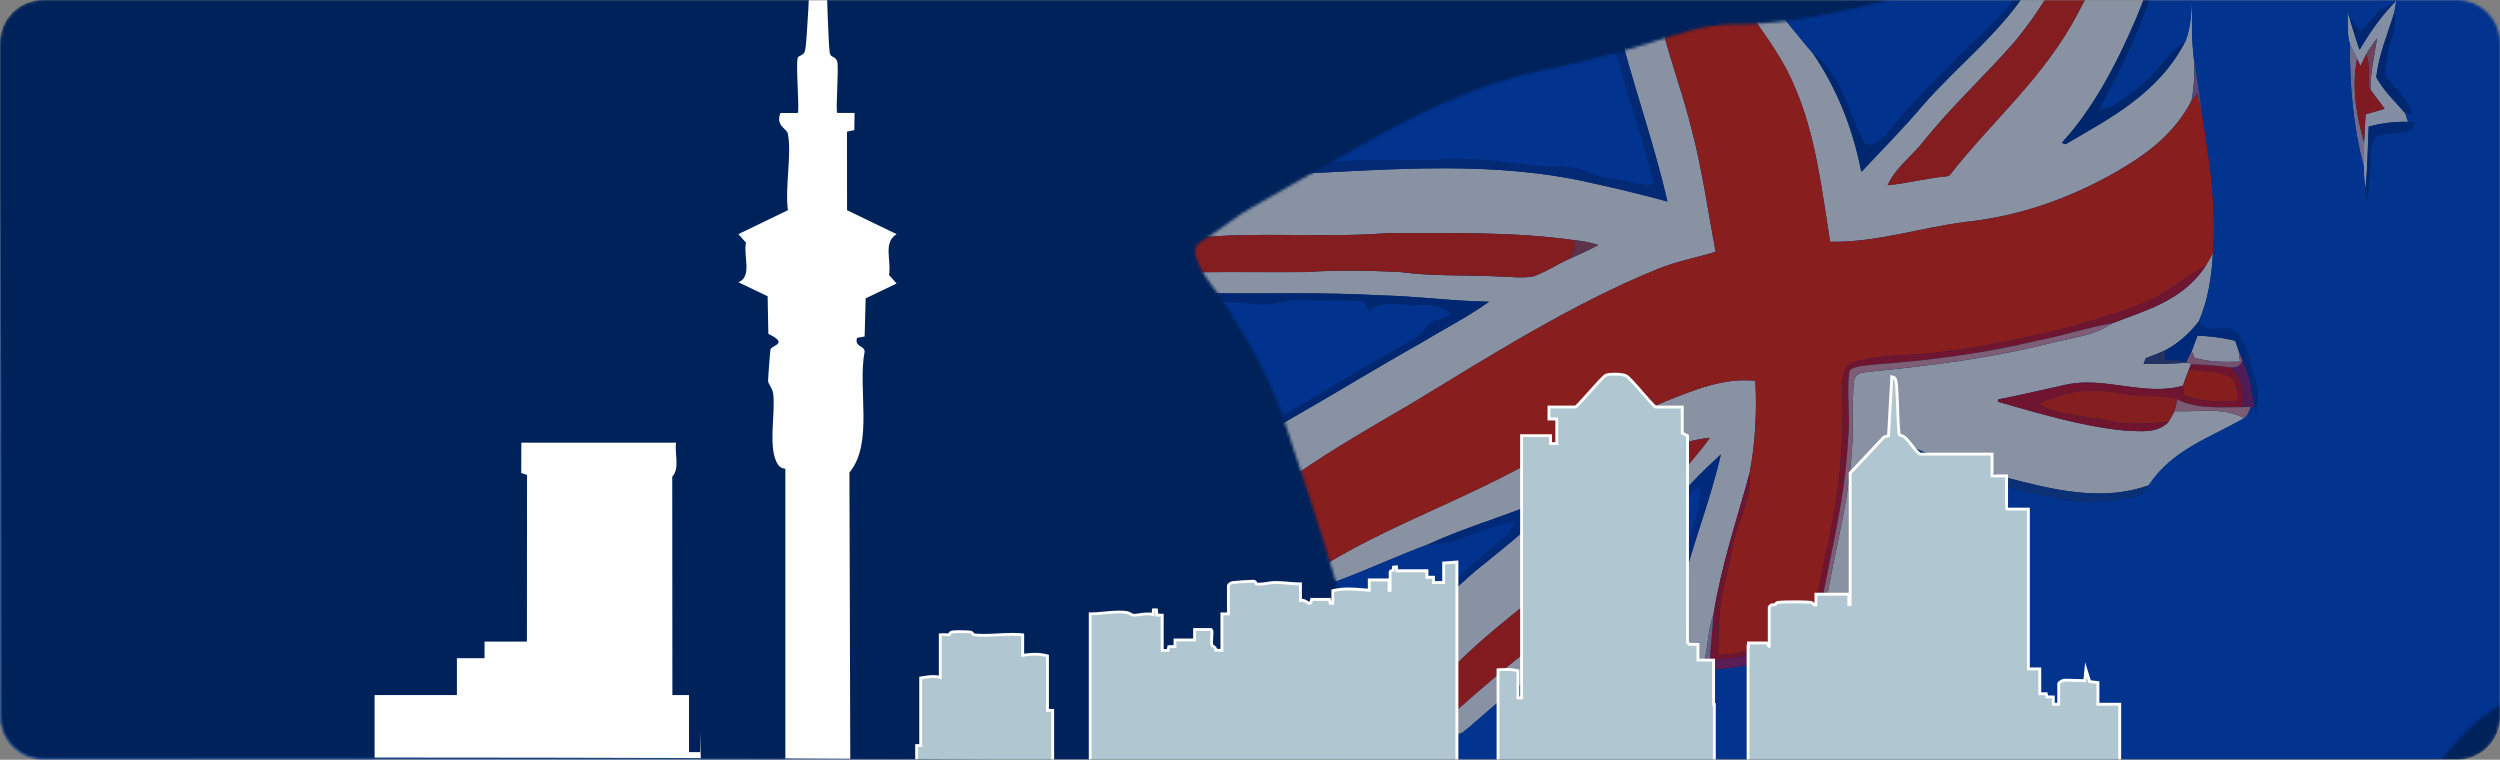 <svg width="872" height="265" viewBox="0 0 872 265" fill="none" xmlns="http://www.w3.org/2000/svg">
<rect x="0" y="0" width="872" height="265" fill="#808080" stroke="none"/>
<mask id="mask0_1_199" style="mask-type:luminance" maskUnits="userSpaceOnUse" x="0" y="0" width="872" height="265">
<path d="M857.09 0H14.91C6.675 0 0 6.675 0 14.91V250.09C0 258.325 6.675 265 14.91 265H857.09C865.325 265 872 258.325 872 250.09V14.91C872 6.675 865.325 0 857.09 0Z" fill="white"/>
</mask>
<g mask="url(#mask0_1_199)">
<path d="M857.09 0H14.91C6.675 0 0 6.675 0 14.91V250.09C0 258.325 6.675 265 14.91 265H857.09C865.325 265 872 258.325 872 250.09V14.91C872 6.675 865.325 0 857.09 0Z" fill="#00225B"/>
<g opacity="0.7">
<mask id="mask1_1_199" style="mask-type:luminance" maskUnits="userSpaceOnUse" x="416" y="-178" width="649" height="681">
<path d="M1059.95 139.37C1052.64 120.8 1051.83 101.72 1056.45 81.89C1058.45 73.31 1059.02 64.51 1059.94 55.68C1061.47 40.94 1059.49 27.12 1054.01 14.19C1048.12 0.3 1041.27 -13.7 1037.01 -28.51C1034.79 -36.24 1031.05 -42.87 1026.41 -48.68C1022.51 -53.58 1019.6 -56.82 1015.64 -61.65C1011.03 -67.27 1007.1 -73.48 1004.15 -80.68C999.15 -92.88 998.98 -106.7 1002.18 -119.17C1004.58 -128.51 1003.58 -134.34 999.76 -142.81C998.46 -145.7 997.63 -151.84 996.85 -155.03C995.36 -161.13 993.81 -159.79 989.01 -160.59C975.51 -162.84 964.36 -164.98 950.91 -167.61C940.57 -169.64 930.25 -170.83 919.9 -168.17C912.5 -166.28 905.52 -167.82 898.3 -171.19C889.86 -175.12 880.91 -177.85 871.78 -177.71C870.65 -177.7 869.55 -177.66 867.93 -177.46C860.17 -176.14 857.22 -175.67 849.61 -173.52C829.27 -167.76 810.4 -157.01 791.77 -145.66C782.44 -139.97 775.03 -132.81 768.23 -122.93C756.76 -106.28 748.25 -89.71 740.95 -69.71C737.87 -61.26 733.41 -50.9 728.47 -44.15C717.21 -28.79 702.6 -14.82 686.3 -8.78C672.78 -3.77 661.04 -0.19 643.93 3.56C630.74 6.46 617.77 8.57 604.34 8.49C594.26 8.43 584.41 12.19 574.66 15.21C562.37 19.01 550.19 22 537.73 24.6C518.01 28.72 499.08 37.21 480.88 47.27C466.07 55.45 451.38 63.99 436.63 72.36C431.27 75.4 428.13 78.16 422.95 81.6C417.03 85.53 414.96 85.67 418.35 92.81C420.41 97.15 424.1 101.22 426.68 105.13C434.76 117.4 442.73 131.26 447.68 145.95C454.72 166.83 461.57 187.84 467.81 209.11C471.4 221.34 473.99 234.33 472.32 247.49C470 265.75 471.12 285.39 471.19 303.63C471.27 325.03 471.32 344.98 471 366.38C470.8 380.28 468.21 394.27 470.96 407.9C473.24 419.21 476.26 428.88 479.33 439.91C484.57 458.76 483.54 474.37 472.98 489.75C471.45 491.97 468.2 497.21 467.02 499.73C466.45 500.96 466.18 501.59 465.9 502.71C466.88 503.06 467.57 502.9 468.59 502.89C469.33 502.89 471.69 502.27 472.32 501.97C479.64 498.52 482.75 495.42 489.89 491.45C496.65 487.69 501.69 479.48 507.19 471.49C511.49 465.25 513.57 460.88 517.56 454.28C519.44 451.17 520.5 448.39 522.43 445.32C524.18 442.53 524.38 442.04 524.44 436.16C524.47 433.04 522.88 430.2 521.92 427.31C520.98 424.48 521.86 421.21 523.5 419.2C527.48 414.3 532.7 410.95 536.74 408.79C558.54 397.16 577.58 393.04 599.22 393.96C632.47 395.37 665.03 391.1 696.96 383.32C730.89 375.04 763.2 361.78 792.65 338.61C807.14 327.22 819.79 315.37 829.25 297.42C833.51 289.33 838.79 281.97 844.09 274.82C853.13 262.63 862.08 250.61 874.82 244.51C883.71 240.25 893.7 234.2 902.58 229.92C915.35 223.77 928.37 218.68 942.1 217.27C961.96 215.23 981.82 212.88 1001.71 211.55C1017.86 210.47 1034.09 209.37 1050.13 213.54C1057.78 215.53 1058.92 215.78 1060.72 206.44C1062.21 198.7 1062.98 190.74 1063.79 182.83C1065.34 167.77 1065.37 153.12 1059.95 139.37Z" fill="white"/>
</mask>
<g mask="url(#mask1_1_199)">
<path d="M764.47 122.49C765.14 120.69 765.8 118.9 766.46 117.09C770.88 117.23 775.3 117.77 779.64 118.85C779.93 119.71 780.52 121.44 780.83 122.3C780.94 123.26 781.18 125.18 781.29 126.15C776.01 126.31 770.62 126.33 765.47 124.79C765.22 124.22 764.72 123.06 764.47 122.49Z" fill="#C0BFC1"/>
<path d="M819.7 15.61C820.52 17.24 821.39 18.85 822.17 20.53C820.23 30.32 821.91 40.4 824.61 49.65C824.61 52.53 824.53 55.39 824.49 58.27C820.94 44.6 819.45 30 819.7 15.62V15.61Z" fill="#A38B9E"/>
<path d="M960.53 216.4C980.6 214.48 1000.67 211.15 1020.83 211.95C1030.68 212.35 1040.7 211.29 1050.36 214.08C1053.86 215.03 1057.48 214.91 1061 214.09C1057.96 215.97 1054.53 216.28 1051.25 215.33C1040.09 212.18 1028.54 212.77 1017.15 212.8C1002.6 212.82 988.06 214.11 973.58 216.01C959.16 217.98 944.52 217.73 930.25 221.49C917.17 224.86 904.71 231.08 892.34 237.22C883.77 241.59 875.05 245.57 866.8 250.87C871.2 246.59 876.54 244.29 881.64 241.63C895.13 234.79 908.58 227.67 922.62 222.78C934.96 218.46 947.8 217.32 960.52 216.41L960.53 216.4Z" fill="#A38B9E"/>
<path d="M735.28 -64.37L736.12 -63.85C742.57 -59.92 748.63 -55.05 754.27 -49.57C755.29 -42.85 756.39 -35.98 755.57 -29.11C754.2 -16.33 749.58 -4.52 744.91 6.87C738.12 22.59 730.07 37.99 719.14 49.82C719.57 49.96 720.03 50.1 720.49 50.27C735.74 41.36 752.8 32.72 762.25 14.44C764.63 8.63 764.35 2.01 764.75 -4.29C764.68 3.43 764.23 11.17 765.07 18.83C765.6 24.26 765.41 29.78 764.41 35.13C759.05 45.54 750.45 52.47 741.67 57.84C724.25 68.5 705.26 75.31 685.91 77.36C670.02 79.37 654.36 84.63 638.34 84.33C635.41 65.96 633.27 46.96 625.99 30.28C622.2 21.02 616.47 13.38 611.06 5.56C614.43 5.38 617.79 5.21 621.16 5.08C624.95 9.6 628.59 14.29 632.43 18.74C640.58 30.62 646.31 44.8 649.24 59.96C656.39 52.27 663.79 44.91 670.63 36.78C683.31 22.25 698.57 10.97 709.04 -6.34C715.82 -17.3 721.45 -29.51 724.62 -42.77C726.33 -45.83 728.48 -48.47 730.5 -51.22C730.12 -45.01 730.5 -38.54 728.47 -32.67C722.84 -14.69 713.59 1.43 702.43 14.88C692.16 26.59 680.88 36.9 671.02 49.18C666.98 54.54 661.4 58.08 658.4 64.6C665.56 63.91 672.62 61.99 679.81 61.38C694.64 42.31 712.93 27.17 724.7 4.72C731.41 -8.08 738.6 -21.4 740.36 -36.76C741.42 -45.9 737.67 -54.12 735.54 -62.51L735.28 -64.39V-64.37Z" fill="#C2C2C2"/>
<path d="M565.78 14.3C570.42 12.66 575.09 11.03 579.87 10.03C582.89 22.11 587.28 33.59 590.21 45.74C593.79 59.5 595.76 73.8 598.41 87.86C591.65 89.87 584.74 91.16 578.12 93.86C548.2 106.06 520.09 123.9 491.86 141.02C478.88 148.58 465.86 156.08 453.3 164.64C451.2 159.06 449.24 153.4 447.31 147.74C463.62 138.47 479.7 128.58 496.03 119.4C503.8 114.66 511.87 110.63 519.37 105.23C506.65 105.08 494.03 103.26 481.31 103.02C461.92 101.9 442.5 102.49 423.09 102.33H422.67C421.32 99.88 420 97.42 418.68 94.95C430.94 94.83 443.21 94.99 455.48 94.9C466.47 94.13 477.5 94.34 488.5 94.9C499.86 96.44 511.3 95.85 522.7 96.43C526.64 96.52 530.59 97.07 534.52 96.48C539.05 95.05 543.16 92.11 547.57 90.21C550.88 88.72 554.2 87.27 557.42 85.48C554.74 84.54 551.97 84.04 549.2 83.8C527.57 80.69 505.73 81.41 483.98 81.32C461.37 83.09 438.69 80.7 416.11 83.04C420.55 76.1 427.7 73.72 433.93 70.16C439.77 67.2 445.34 63.43 451.25 60.72C486.22 59.05 521.65 55.88 556.22 64.08C564.72 65.88 573.17 68.03 581.6 70.29C577.26 51.43 570.94 33.4 565.94 14.81L565.78 14.31V14.3Z" fill="#C2C2C2"/>
<path d="M769.07 93.14C770.07 91.53 770.98 89.86 771.89 88.18C771.46 96.41 770.17 104.72 766.97 112.07C763.66 116.31 759.73 119.83 755.33 122.14C753.07 123.19 750.75 124.06 748.46 124.93C748.26 125.44 747.88 126.43 747.68 126.92C752.84 127.1 758.02 126.85 763.18 126.46C763.45 126.61 763.99 126.9 764.24 127.03L763.47 128.93C762.74 130.78 762.03 132.64 761.41 134.55C747.67 138.35 733.95 131.05 720.19 134.27C712.44 136.01 704.7 137.79 696.92 139.33C696.9 139.53 696.89 139.93 696.87 140.13C711.47 144.26 726.1 148.72 741.1 150.18C746.18 150.3 751.9 151.43 756.27 147.34C757.06 146.08 757.79 144.77 758.48 143.41C766.54 143.82 775.16 141.82 782.78 145.82C771.3 152.55 757.81 156.6 749.46 169.28C734.97 174.5 719.7 171.6 705.26 168C693.82 165.04 682.31 162.29 671.21 157.72C667.36 156.08 663.46 154.54 659.41 153.73C658.86 175.86 650.34 196.52 650.69 218.78C647.44 219.88 644.14 220.75 640.84 221.53C638.99 221.77 637.15 221.98 635.32 222.17C637.45 199.9 644.75 178.77 645.98 156.32C646.63 148.58 645.84 140.76 646.7 133.05C646.91 129.81 649.94 130.06 651.85 129.66C672.9 127.64 693.95 124.99 714.68 119.82C722.05 117.78 729.92 117.43 736.67 112.81C748.05 108.36 761.08 105.03 769.08 93.16L769.07 93.14Z" fill="#C2C2C2"/>
<path d="M580.47 140.16C590.74 136.04 601.33 131.64 612.27 132.82C612.81 143.69 612.3 154.63 610.2 165.26C605.78 181.49 600.34 197.42 597.69 214.27C595.44 220.13 595.91 226.9 593.77 232.77C590.77 234.12 587.64 234.94 584.54 235.79C583.25 235.85 581.98 235.87 580.7 235.88C582.48 225.48 583.98 214.98 586.67 204.85C590.62 189.14 596.63 174.32 600.24 158.49C593.29 164.99 586.12 171.54 581.06 180.47C577.32 186.55 575.03 193.74 571.44 199.96C559.52 219.37 541 229.74 524.99 243.04C519.84 246.88 515.18 251.59 510.1 255.55C506.49 256.25 502.84 256.47 499.19 256.74C502.77 253.54 506.24 250.16 509.51 246.48C518.18 238.88 526.89 231.28 536.01 224.49C547.56 215.87 558.99 206.53 568.2 194.22C573.67 187.1 577.26 178.21 582.35 170.72C586.53 164.13 592.02 159.05 596.39 152.67C591.23 153.27 585.91 154.38 581.36 157.63C579.1 159.68 577.44 162.53 575.61 165.1C563.56 182.97 548.68 197.68 532.85 210.16C524.74 216.58 516.69 223.14 509.11 230.5C501.57 237.76 493.98 245.01 485.58 250.73C481.54 253.42 477.6 256.37 473.65 259.27C472.23 259.93 470.78 260.5 469.37 261.12C469.69 254.02 470.85 247.02 471.19 239.93C471.53 239.67 472.18 239.18 472.52 238.94C487.55 227.1 500.2 211.29 514.92 198.9C521.36 193.63 527.96 188.64 534.06 182.76C537.39 179.44 540.55 175.85 543.7 172.26C539.75 173.8 535.84 175.44 531.89 176.98C520.59 181.32 509.07 184.84 497.97 189.95C487.37 193.88 477 198.74 466.39 202.66L465.47 202.72C463 199.72 463.02 194.32 461.35 190.42C462.08 192.32 462.85 194.2 463.61 196.09C481.44 185.49 500.31 178.01 518.67 169.06C531.14 163.03 543.23 155.81 555.92 150.52C564.13 147.13 572.29 143.6 580.48 140.17L580.47 140.16Z" fill="#C2C2C2"/>
<path d="M834.24 1.91C834.64 1.48 835.46 0.61 835.85 0.18C835.62 1.64 835.37 3.11 835.07 4.56C832.84 11.93 829.69 19.07 828.87 26.95C831.54 31.87 835.48 35.45 838.95 39.48C839.2 40.24 839.69 41.76 839.93 42.52C835.32 42.36 830.72 42.96 826.21 44.17C825.79 51.46 825.92 58.79 825.02 66.04C824.73 63.46 824.48 60.87 824.49 58.27C824.52 55.39 824.6 52.53 824.61 49.65C824.7 46.38 824.91 43.13 825.14 39.88C827.35 39.24 829.55 38.58 831.77 37.94C830.11 35.73 828.42 33.53 826.8 31.29C826.76 25.17 828.22 19.28 829.13 13.32C827.79 15.1 826.5 16.93 825.36 18.9C824.67 20.27 823.99 21.65 823.32 23.03L822.18 20.52C821.4 18.85 820.53 17.23 819.71 15.6C818.53 11.94 818.99 7.85 818.81 4C819.08 4.88 819.35 5.77 819.63 6.66C820.68 10.26 821.82 13.82 823 17.36C826.32 11.75 829.98 6.44 834.24 1.9V1.91Z" fill="#BBBBC2"/>
<path d="M852.42 -177.29C869.17 -181.44 886.81 -180.07 902.79 -172.76C909.29 -169.38 916.37 -171.41 923.05 -172.79C932.72 -174.9 942.62 -173.9 952.21 -171.78C966.41 -168.81 980.8 -167.07 994.94 -163.95C995.49 -163.62 996.57 -162.96 997.11 -162.64L998.28 -162.91C999.31 -159.91 1000.18 -156.84 1000.93 -153.7C1002.18 -148.24 1005.3 -143.73 1006.4 -138.19C1006.44 -132.62 1006.28 -127.03 1005.92 -121.47C1004.5 -113.49 1002.27 -105.4 1003.28 -97.14C1004.21 -86.53 1008.95 -77.23 1014.23 -69.11C1015.88 -66.4 1017.83 -64 1019.96 -61.86C1026.47 -54.96 1032.87 -47.56 1037.29 -38.38C1040.8 -31.1 1042.83 -22.95 1045.28 -15.07C1049.45 -1.54 1056.53 10.28 1060.37 23.98C1063.87 35.66 1064.97 48.5 1062.98 60.81C1060.39 76.72 1055.26 92.3 1056.03 108.78C1056 122.18 1061.43 134.04 1065.03 146.28C1069.32 160.78 1068.18 176.6 1066.68 191.67C1065.79 199.39 1065.04 207.73 1060.99 214.09C1057.47 214.91 1053.85 215.03 1050.35 214.08C1040.69 211.3 1030.66 212.36 1020.82 211.95C1000.66 211.15 980.59 214.48 960.52 216.4C947.79 217.31 934.96 218.45 922.62 222.77C908.58 227.67 895.12 234.78 881.64 241.62C876.54 244.29 871.2 246.58 866.8 250.86C853.88 261.9 842.53 275.73 833.14 291.25C825.61 304.87 817.9 319.18 806.34 328.12C790.37 340.41 774.33 352.88 756.91 361.84C740.06 370.19 722.61 376.75 704.83 381.25C674.53 389.42 643.6 394.02 612.63 394.92C594.02 395.05 575.31 396.7 557.18 402.41C548.23 405.41 538.76 407.67 530.98 414.27C528.23 416.85 525.31 419.38 523.31 422.92C523.76 428.54 526.26 433.46 527.2 438.94C527.23 443.14 524.75 446.73 522.25 449.33C519.8 451.71 517.56 454.46 515.88 457.73L515.4 458.58L514.88 459.22C509.45 465.16 507.25 473.99 502.96 481.02C499.08 487.42 493.21 491.3 487.51 494.77C480.74 498.61 473.64 502.31 466.08 502.41C466.15 501.67 466.3 500.22 466.37 499.49C469.08 494.7 472.46 490.53 475.03 485.63C481.09 474.83 483.1 460.84 480.53 448.2C478.09 435.68 473.36 424.05 471.12 411.46C468.52 397.73 468.31 383.47 469.29 369.44C470.64 347.67 469.72 325.87 469.67 304.09C469.6 289.77 468.48 275.44 469.35 261.13C470.77 260.5 472.22 259.93 473.63 259.28C482.23 260.91 490.85 257.79 499.52 258.55C503.14 258.3 506.7 257.23 510.07 255.57C515.15 251.61 519.81 246.9 524.96 243.06C540.98 229.76 559.5 219.39 571.41 199.98C575 193.77 577.29 186.57 581.03 180.49C585.78 177.89 588.69 172.22 593.23 169.21C593.01 173.54 592.63 177.94 591.22 181.98C587.77 192.37 584.82 202.98 582.24 213.75C580.56 220.96 579 228.31 579.02 235.86L580.67 235.91C581.94 235.91 583.22 235.89 584.51 235.82C588.46 235.98 592.33 234.89 596.16 233.82C600.44 233.32 604.75 232.98 609.02 232.13C609.12 231.8 609.32 231.12 609.42 230.79C617.87 228.74 626.24 226.19 634.58 223.55C636.63 222.85 638.71 222.15 640.81 221.56C644.11 220.78 647.4 219.91 650.66 218.81C651.27 218.57 652.48 218.1 653.1 217.87C653.88 210.99 653.89 203.99 655.17 197.19C656.67 188.99 658.59 180.9 659.77 172.61C660.48 168.55 660.81 164.23 662.62 160.6C668.53 158.18 674.2 163.49 679.93 164.76C692.75 167.62 705.34 171.82 718.28 173.93C726.91 176.19 735.83 175.03 744.47 173.25C746.58 173 748.19 171.33 749.43 169.32C757.78 156.64 771.27 152.59 782.75 145.86C783.92 145 784.46 143.45 784.99 141.98C785.32 141.98 785.96 141.98 786.29 141.98C786.43 142.64 786.71 143.95 786.85 144.62C787.51 140.53 788.11 136.24 786.62 132.33C784.86 127.03 783.82 121.11 780.79 116.67C777.08 111.74 770.1 117.92 766.94 112.12C770.15 104.77 771.44 96.46 771.86 88.23C773.08 71.94 770.51 55.71 768 39.82C767.21 32.8 765.96 25.88 765.04 18.89C764.2 11.23 764.65 3.49 764.72 -4.23C764.32 2.07 764.59 8.69 762.22 14.5C759.28 16.47 756.71 19.11 754.4 22.06C749.65 28.12 743.82 32.69 737.77 36.5C735.97 37.67 733.93 37.97 731.97 38.34C737.77 27.53 743.72 16.73 747.86 4.78C752.77 -7.12 756.6 -19.99 757.29 -33.36C757.26 -38.84 757.5 -45.25 754.24 -49.51C748.6 -54.99 742.54 -59.86 736.09 -63.79C743.04 -86.57 754.07 -107.09 766.8 -125.6C777.44 -140.84 792.54 -149.55 807.12 -157.59C821.87 -165.19 836.61 -173.43 852.39 -177.23L852.42 -177.29ZM873.74 -137.12C872.23 -134.75 870.79 -132.32 869.43 -129.83C866.21 -127.48 863.58 -123.75 861.8 -119.68C859.19 -116.04 856.15 -112.26 855.15 -107.43C851.3 -101.73 849.78 -94.14 849.77 -86.86C850.04 -87.35 850.55 -88.31 850.81 -88.79C856.37 -90.88 857.32 -99.09 860.62 -104.04C867.04 -107.04 873.97 -103.15 880.62 -104.54C880.15 -105.78 879.41 -106.6 878.39 -106.95C878.13 -107.46 877.58 -108.49 877.31 -109.01C880.88 -109.76 878 -113.61 876.75 -115.14C873.74 -118.26 872.63 -123.15 873.44 -127.86C877.1 -133.17 881.45 -137.72 884.81 -143.36C880.99 -141.6 878.21 -135.42 873.74 -137.11V-137.12ZM935.03 -116.95C934.91 -111.25 937.29 -105.57 936.02 -99.94C933.23 -95.86 928.72 -94.5 925.09 -91.83C925.74 -91.67 927.04 -91.37 927.69 -91.23C926.16 -90.39 924.74 -89.29 923.34 -88.22C922.82 -88.24 921.78 -88.29 921.27 -88.32C926.15 -82.78 932.65 -80.34 938.58 -76.96C941.4 -71.51 940.13 -65.16 941.05 -59.18C942.17 -59.7 943.29 -60.21 944.41 -60.73L944.71 -58.99C945.07 -59.23 945.77 -59.68 946.13 -59.91L948.13 -59.45C951.03 -62.65 951.49 -68.25 954.55 -71.45C959.76 -72.94 963.73 -66.92 968.75 -66.56C969.07 -67.15 969.68 -68.36 969.99 -68.95C970.9 -68.54 971.84 -68.14 972.78 -67.76C972.68 -68.21 972.46 -69.13 972.35 -69.59C975.13 -71.15 973.45 -74.24 971.98 -76.02C969.14 -79.45 967.88 -84.28 965.01 -87.68C966.68 -94.84 971.91 -99.53 973.49 -106.67C972.35 -105.78 971.2 -104.88 970.16 -103.85L971.48 -105.76C966.13 -106.59 961.06 -103.79 955.93 -102.32C954.13 -101.82 951.84 -100.65 950.6 -103.1C947.16 -107.64 943.51 -111.93 939.93 -116.33C939.42 -116.41 938.4 -116.61 937.9 -116.69L937.98 -116.05C937.25 -116.28 935.79 -116.73 935.05 -116.96L935.03 -116.95ZM834.24 1.91C829.45 1.95 827.02 8.05 823.45 11.1C822.18 9.61 820.9 8.13 819.63 6.67C819.35 5.78 819.07 4.89 818.81 4.01C819 7.87 818.53 11.96 819.71 15.61C819.46 30 820.95 44.59 824.5 58.26C824.49 60.86 824.73 63.45 825.03 66.03C824.87 67.26 825.41 68.36 825.66 69.53C826.68 63.79 826.61 57.92 827.06 52.11C827.15 50.4 827.89 48.81 828.89 47.62C832.55 46.15 836.49 46.54 840.25 45.7C841.63 45.73 841.73 43.66 842.39 42.6C841.78 42.59 840.55 42.54 839.94 42.51C839.69 41.75 839.2 40.23 838.96 39.47L841.25 39.56C839.62 34.49 836.03 31.26 832.86 27.74C830.84 25.88 832.34 22.64 832.57 20.16C833.18 14.88 836.35 10 835.09 4.55C835.39 3.1 835.64 1.64 835.87 0.17C835.47 0.6 834.65 1.47 834.26 1.9L834.24 1.91ZM931.95 96.16L932.03 97.59C930.7 98.23 929.59 99.36 929.12 101.07C926.42 107.69 924.47 114.81 921.35 121.16C916.3 128.03 910 133.49 905.63 141.11C905.24 141.66 904.45 142.76 904.05 143.32C906.75 142.79 909.47 142.35 912.2 142.05C910.16 148.9 907.56 155.53 906.22 162.67C906.75 162.19 907.79 161.22 908.31 160.73C908.62 161.23 909.25 162.25 909.56 162.76L909.49 164.55C912.29 161.46 914.51 157.65 917.58 154.93C921.01 151.9 922.03 145.54 926.59 144.36C929.6 142.66 931.84 145.83 933.91 147.94C937.63 147.04 940.69 150.07 943.85 151.91C943.9 150.94 944.01 148.98 944.05 148C944.64 148.17 945.81 148.53 946.4 148.71C944.02 139.77 939.12 131.75 937.87 122.53C941.64 117.14 946.02 112.45 950.14 107.45C951.69 105.43 953.98 103.68 953.99 100.57L954.8 100.12C948.45 98.91 942.75 103.21 937.12 106.12C936.2 104.81 935.28 103.51 934.37 102.22C934.6 101.53 935.05 100.14 935.27 99.45C934.15 98.35 933.03 97.24 931.93 96.16H931.95Z" fill="#013AA5"/>
<path d="M500.99 33.67C520.41 24.17 541.49 22.88 561.41 15.66C565.75 20.12 565.91 27.56 568.08 33.56C571.47 43.6 574.41 53.86 576.95 64.27C572.07 65.34 567.43 62.7 562.61 62.44C558.73 62.32 555.13 60.53 551.46 59.28C545.62 57.31 539.5 58.31 533.54 57.68C522.75 56.24 511.87 54.61 501 55.79C490.03 56.44 479.04 55.38 468.07 56.33C465.35 56.61 462.62 56.46 459.96 55.7C473.02 46.8 487.09 40.32 500.98 33.66L500.99 33.67Z" fill="#013AA5"/>
<path d="M754.27 -49.56C757.53 -45.3 757.29 -38.89 757.32 -33.41C756.63 -20.03 752.8 -7.17 747.89 4.73C743.75 16.67 737.8 27.48 732 38.29C733.97 37.92 736 37.62 737.8 36.45C743.84 32.64 749.68 28.07 754.43 22.01C756.74 19.06 759.31 16.42 762.25 14.45C752.8 32.73 735.74 41.37 720.49 50.28C720.03 50.11 719.58 49.97 719.14 49.83C730.07 38 738.12 22.6 744.91 6.88C749.59 -4.52 754.2 -16.32 755.57 -29.1C756.38 -35.98 755.29 -42.84 754.27 -49.56Z" fill="#002875"/>
<path d="M823.44 11.1C827.01 8.06 829.44 1.95 834.23 1.91C829.97 6.45 826.3 11.76 822.99 17.37C821.81 13.83 820.67 10.26 819.62 6.67C820.89 8.13 822.17 9.61 823.44 11.1Z" fill="#012979"/>
<path d="M828.87 26.94C829.69 19.06 832.85 11.93 835.07 4.55C836.32 10 833.15 14.88 832.55 20.16C832.33 22.64 830.83 25.88 832.84 27.74C836.01 31.26 839.6 34.48 841.23 39.56L838.94 39.47C835.48 35.44 831.53 31.86 828.86 26.94H828.87Z" fill="#012979"/>
<path d="M423.08 102.32C442.49 102.48 461.91 101.89 481.3 103.01C494.02 103.25 506.64 105.07 519.36 105.22C511.86 110.62 503.8 114.65 496.02 119.39C479.68 128.57 463.6 138.46 447.3 147.73C447.11 147.19 446.74 146.11 446.56 145.56C461.65 136.5 476.73 127.42 492.02 118.87C494.86 117.41 497.17 114.87 499.29 112.17C501.44 111.21 504.28 111.52 505.8 109.11C502.34 106.28 498.13 106.03 494.11 106.4C488.53 107.08 482.25 103.57 477.52 108.83C476.71 107.13 476.24 104.59 474.17 104.96C467.88 104.61 461.55 105.06 455.26 104.56C450.22 104.03 445.36 106.21 440.37 106.31C435.37 105.66 430.35 105.22 425.31 105.4C424.38 104.74 423.63 103.7 423.08 102.29V102.32Z" fill="#012979"/>
<path d="M730.5 -51.2C731.9 -55.14 733.78 -58.78 735.54 -62.49C737.67 -54.11 741.42 -45.88 740.36 -36.74C738.6 -21.38 731.41 -8.05 724.7 4.74C712.93 27.2 694.63 42.33 679.81 61.4C672.62 62.01 665.57 63.92 658.4 64.62C661.4 58.11 666.98 54.56 671.02 49.2C680.88 36.93 692.15 26.62 702.43 14.9C713.59 1.45 722.85 -14.68 728.47 -32.65C730.5 -38.53 730.12 -44.99 730.5 -51.2Z" fill="#BB1B06"/>
<path d="M720.45 -38.73C721.81 -40.11 723.19 -41.45 724.62 -42.75C721.46 -29.49 715.82 -17.29 709.04 -6.32C698.58 10.99 683.31 22.27 670.63 36.8C663.79 44.93 656.39 52.29 649.24 59.98C646.32 44.82 640.59 30.64 632.43 18.76C641.98 25.06 644.73 39.24 650.17 49.81C654.24 52.24 657.37 47.01 660.15 44.14C668.05 34.33 677.06 26.08 685.6 17.17C692.06 11.23 698.72 5.34 703.81 -2.46C706.24 -6.4 708.53 -10.47 710.94 -14.42C713.95 -19.33 715.39 -25.31 718.2 -30.38C719.52 -32.64 720.36 -35.25 720.37 -38.06L720.43 -38.73H720.45Z" fill="#002A78"/>
<path d="M703.05 -22.64C709.2 -27.13 714.61 -32.93 720.39 -38.06C720.37 -35.25 719.53 -32.64 718.22 -30.38C715.41 -25.32 713.96 -19.34 710.96 -14.42C708.55 -10.47 706.27 -6.4 703.83 -2.46C698.74 5.34 692.08 11.23 685.62 17.17C677.07 26.08 668.07 34.33 660.17 44.14C657.39 47.01 654.26 52.24 650.19 49.81C644.75 39.24 642 25.06 632.45 18.76C628.6 14.31 624.96 9.62 621.18 5.1C633.16 2.85 644.96 -0.72 656.87 -3.57C672.74 -7.68 689.13 -11.76 703.06 -22.63L703.05 -22.64Z" fill="#013AA4"/>
<path d="M440.37 106.33C445.36 106.22 450.22 104.04 455.26 104.58C461.55 105.08 467.87 104.63 474.17 104.98C476.24 104.61 476.71 107.15 477.52 108.85C482.24 103.59 488.53 107.09 494.11 106.42C498.13 106.05 502.34 106.3 505.8 109.13C504.28 111.54 501.44 111.23 499.29 112.19C497.17 114.88 494.86 117.43 492.02 118.89C476.73 127.44 461.65 136.52 446.56 145.58C443.26 137.97 440.08 130.27 435.99 123.26C432.65 117.12 428.56 111.67 425.3 105.44C430.34 105.26 435.36 105.7 440.36 106.35L440.37 106.33Z" fill="#013AA4"/>
<path d="M497.96 189.96C508.56 189.9 518.21 183.57 528.57 181.67C527.42 184.22 526.1 186.77 524.01 188.27C515.67 194.87 507.74 202.19 499.67 209.25C494.37 214.72 489.72 221.46 483.07 224.52C480.17 230.02 475.48 233.17 471.15 236.65C470.09 225.77 468.05 215.11 465.53 204.64C465.6 204.26 465.74 203.52 465.81 203.15L466.37 202.67C476.98 198.76 487.35 193.89 497.95 189.96H497.96Z" fill="#013AA4"/>
<path d="M579.87 10.03C590.01 6.47 600.6 5.74 611.07 5.57C616.48 13.39 622.21 21.03 626 30.29C633.28 46.97 635.42 65.97 638.35 84.34C654.37 84.64 670.03 79.38 685.92 77.37C705.26 75.32 724.26 68.51 741.68 57.85C750.47 52.48 759.06 45.54 764.42 35.14C764.92 34.47 765.92 33.1 766.43 32.42C766.96 34.86 767.55 37.31 768.04 39.78C770.55 55.67 773.11 71.9 771.9 88.19C771 89.87 770.08 91.54 769.08 93.15C763.79 95.22 759.45 99.68 754.35 102.28C744.91 107.82 734.58 110.12 724.55 113.36C707.24 117.98 689.7 121.53 672.06 123.35C663.5 124.16 654.77 123.74 646.4 126.43C642.9 127.4 642.41 132.27 642.66 135.92C643.24 154.39 641.44 172.97 637.39 190.81C635.36 199.35 634.07 208.12 632.01 216.66C631.19 220.7 627.26 220.95 624.61 222.18C616.2 224.46 607.98 228.61 599.26 228.43C599.39 220.54 599.36 212.48 601.22 204.83C602.33 200.14 603.38 195.45 604.25 190.68C605.68 181.94 611.11 174.6 610.22 165.27C612.32 154.64 612.83 143.7 612.29 132.83C601.35 131.65 590.77 136.04 580.49 140.17C572.3 143.61 564.13 147.13 555.93 150.52C543.24 155.82 531.15 163.03 518.68 169.06C500.32 178.02 481.45 185.5 463.62 196.09C462.85 194.2 462.09 192.33 461.36 190.42C458.42 181.96 456.08 173.2 453.31 164.64C465.87 156.08 478.89 148.58 491.87 141.02C520.1 123.9 548.21 106.06 578.13 93.86C584.75 91.16 591.66 89.87 598.42 87.86C595.77 73.8 593.8 59.5 590.22 45.74C587.3 33.59 582.9 22.11 579.88 10.03H579.87Z" fill="#C21C04"/>
<path d="M825.35 18.9C826.5 16.93 827.78 15.09 829.12 13.32C828.21 19.28 826.75 25.17 826.79 31.29C826.65 31.03 826.39 30.51 826.26 30.25C826.25 26.44 826.65 22.49 825.35 18.91V18.9Z" fill="#A0515E"/>
<path d="M561.05 15.21C562.67 15.05 564.3 14.92 565.93 14.79C570.94 33.38 577.25 51.4 581.59 70.27C573.16 68.02 564.7 65.87 556.21 64.06C521.64 55.86 486.21 59.03 451.24 60.7C453.92 58.83 456.65 57.11 459.47 55.59L459.96 55.7C462.61 56.46 465.35 56.62 468.07 56.33C479.04 55.37 490.03 56.44 501 55.79C511.88 54.61 522.75 56.24 533.54 57.68C539.5 58.32 545.62 57.31 551.46 59.28C555.13 60.53 558.73 62.32 562.61 62.44C567.43 62.69 572.07 65.34 576.95 64.27C574.41 53.86 571.46 43.6 568.08 33.56C565.9 27.56 565.75 20.11 561.41 15.66L561.05 15.2V15.21Z" fill="#052E80"/>
<path d="M765.08 18.84C766 25.83 767.25 32.75 768.04 39.77C767.56 37.3 766.96 34.85 766.43 32.41C765.92 33.1 764.92 34.46 764.42 35.13C765.42 29.78 765.62 24.26 765.08 18.83V18.84Z" fill="#7D5884"/>
<path d="M825.35 18.9C826.65 22.49 826.25 26.43 826.26 30.24C826.4 30.5 826.66 31.02 826.79 31.28C828.41 33.52 830.1 35.72 831.76 37.93C829.54 38.57 827.33 39.23 825.13 39.87C824.9 43.12 824.69 46.37 824.6 49.64C821.91 40.39 820.22 30.31 822.16 20.52L823.3 23.03C823.96 21.65 824.65 20.26 825.34 18.9H825.35Z" fill="#B6170A"/>
<path d="M826.21 44.16C830.72 42.95 835.32 42.35 839.93 42.51C840.54 42.54 841.77 42.59 842.38 42.6C841.72 43.66 841.62 45.73 840.24 45.7C836.47 46.54 832.54 46.15 828.88 47.62C827.88 48.81 827.14 50.39 827.05 52.11C826.6 57.92 826.66 63.79 825.65 69.53C825.4 68.36 824.85 67.26 825.02 66.03C825.92 58.78 825.79 51.45 826.21 44.16Z" fill="#012C7E"/>
<path d="M483.97 81.31C505.72 81.4 527.56 80.68 549.19 83.79C549.88 86.22 548.71 88.35 547.56 90.2C543.15 92.09 539.04 95.04 534.51 96.47C530.58 97.06 526.63 96.51 522.69 96.42C511.29 95.84 499.85 96.42 488.49 94.89C477.49 94.33 466.46 94.13 455.47 94.89C443.2 94.98 430.93 94.82 418.67 94.94C416.79 91.4 415.62 87.34 416.11 83.03C438.69 80.69 461.37 83.08 483.98 81.31H483.97Z" fill="#BB1B05"/>
<path d="M549.19 83.79C551.96 84.03 554.72 84.53 557.41 85.47C554.19 87.26 550.87 88.7 547.56 90.2C548.72 88.35 549.88 86.22 549.19 83.79Z" fill="#833B40"/>
<path d="M754.34 102.26C759.44 99.67 763.78 95.2 769.07 93.13C761.07 105 748.04 108.33 736.66 112.78C728.01 114.23 719.56 117.08 710.94 118.75C692.22 123.25 673.24 125.74 654.24 127.12C651.2 127.54 647.97 127.38 645.16 129.09C643.89 137.03 645.58 145.25 644.6 153.3C643.59 176.16 637.09 197.86 633.66 220.22C621.5 224.76 609.19 230.2 596.37 230.36C596.72 224.97 597.29 219.63 597.68 214.26C600.33 197.4 605.77 181.47 610.19 165.25C611.09 174.59 605.65 181.93 604.22 190.66C603.35 195.43 602.31 200.12 601.19 204.81C599.33 212.47 599.36 220.52 599.23 228.41C607.95 228.59 616.17 224.44 624.58 222.16C627.22 220.93 631.16 220.68 631.98 216.64C634.04 208.1 635.34 199.33 637.36 190.79C641.41 172.94 643.21 154.37 642.63 135.9C642.38 132.25 642.87 127.37 646.37 126.41C654.74 123.72 663.48 124.14 672.03 123.33C689.67 121.51 707.2 117.96 724.52 113.34C734.55 110.1 744.89 107.79 754.32 102.26H754.34Z" fill="#9F0F1C"/>
<path d="M764.24 127.03C769 127.24 773.76 127.54 778.5 128.23C781.54 131.78 783.85 136.82 782 142.02C774.46 141.98 766.61 142.82 759.48 139.36C755.52 137.8 751.31 138.32 747.23 138.04C740.92 137.8 734.72 135.89 728.4 136.25C722.36 136.56 716.46 138.45 710.77 140.89C719.01 145.32 728.16 144.95 736.86 147.05C743.28 148.49 749.8 147.4 756.27 147.34C751.9 151.43 746.18 150.3 741.1 150.18C726.11 148.72 711.48 144.26 696.87 140.13C696.89 139.93 696.9 139.53 696.92 139.33C704.7 137.79 712.44 136.02 720.19 134.27C733.95 131.06 747.68 138.35 761.41 134.55C761.49 135.39 761.66 137.08 761.74 137.93C767.8 140.17 774.19 140.19 780.48 139.77C780.57 136.24 779.96 132.38 776.98 130.97C772.65 129.23 767.97 129.61 763.48 128.94L764.25 127.04L764.24 127.03Z" fill="#9F0F1C"/>
<path d="M755.33 122.14C759.73 119.82 763.65 116.31 766.97 112.07C770.13 117.87 777.11 111.69 780.82 116.62C783.85 121.07 784.88 126.99 786.65 132.28C788.13 136.19 787.53 140.48 786.88 144.57C786.74 143.9 786.46 142.59 786.32 141.93C785.6 136.32 784.53 130.73 782.21 125.77C781.87 124.91 781.19 123.16 780.84 122.3C780.54 121.44 779.94 119.71 779.65 118.85C775.3 117.77 770.89 117.23 766.47 117.09C765.81 118.89 765.15 120.68 764.48 122.49C763.88 123.73 763.27 124.97 762.64 126.19C760.15 125.65 757.62 125.6 755.11 125.58C755.18 124.42 755.26 123.27 755.34 122.14H755.33Z" fill="#002D86"/>
<path d="M710.94 118.76C719.56 117.09 728.01 114.24 736.66 112.79C729.92 117.42 722.04 117.76 714.67 119.8C693.93 124.96 672.89 127.62 651.84 129.64C649.93 130.04 646.9 129.79 646.69 133.03C645.82 140.75 646.62 148.57 645.97 156.3C644.74 178.75 637.44 199.88 635.31 222.15C637.14 221.97 638.99 221.75 640.83 221.51C638.73 222.1 636.65 222.8 634.6 223.5C634.36 222.68 633.89 221.03 633.66 220.21C637.09 197.84 643.59 176.15 644.6 153.29C645.58 145.24 643.89 137.02 645.16 129.08C647.97 127.37 651.2 127.54 654.24 127.11C673.24 125.74 692.23 123.25 710.94 118.74V118.76Z" fill="#B47880"/>
<path d="M748.46 124.93C750.75 124.06 753.07 123.19 755.33 122.14C755.25 123.27 755.17 124.42 755.1 125.58C757.61 125.6 760.14 125.65 762.63 126.19L763.18 126.46C758.02 126.86 752.84 127.11 747.68 126.92C747.88 126.43 748.26 125.43 748.46 124.93Z" fill="#313A66"/>
<path d="M762.63 126.19C763.25 124.97 763.87 123.73 764.47 122.49C764.72 123.06 765.22 124.22 765.47 124.79C770.62 126.33 776.01 126.31 781.29 126.15C781.18 125.19 780.94 123.27 780.83 122.3C781.18 123.16 781.87 124.91 782.2 125.77C781.6 127.79 780.09 128.27 778.5 128.23C773.77 127.54 769.01 127.24 764.24 127.03C763.98 126.89 763.45 126.61 763.18 126.46L762.63 126.19Z" fill="#A56676"/>
<path d="M782.2 125.77C784.51 130.73 785.59 136.31 786.31 141.93C785.98 141.93 785.34 141.94 785.01 141.93C784.25 141.96 782.75 142 782 142.02C783.84 136.82 781.53 131.78 778.5 128.23C780.09 128.27 781.6 127.79 782.2 125.77Z" fill="#701959"/>
<path d="M761.41 134.55C762.04 132.64 762.74 130.78 763.47 128.93C767.95 129.6 772.63 129.22 776.97 130.96C779.95 132.37 780.56 136.23 780.47 139.76C774.18 140.18 767.79 140.16 761.73 137.92C761.65 137.08 761.48 135.39 761.4 134.54L761.41 134.55Z" fill="#BF1D04"/>
<path d="M710.76 140.88C716.46 138.44 722.36 136.55 728.39 136.24C734.71 135.88 740.92 137.8 747.22 138.03C751.3 138.31 755.51 137.79 759.47 139.35C759.21 140.36 758.7 142.39 758.46 143.4C757.77 144.75 757.04 146.06 756.25 147.33C749.78 147.38 743.26 148.48 736.84 147.04C728.14 144.94 718.98 145.31 710.75 140.88H710.76Z" fill="#BE1C05"/>
<path d="M759.48 139.36C766.61 142.82 774.46 141.98 782 142.02C782.76 142.01 784.25 141.96 785.01 141.93C784.47 143.4 783.94 144.95 782.77 145.81C775.15 141.81 766.54 143.82 758.47 143.4C758.71 142.39 759.22 140.36 759.48 139.35V139.36Z" fill="#AF757F"/>
<path d="M659.4 153.72C663.44 154.52 667.34 156.06 671.2 157.71C682.3 162.28 693.81 165.03 705.25 167.99C719.7 171.59 734.96 174.5 749.45 169.27C748.21 171.28 746.6 172.95 744.49 173.2C735.85 174.99 726.94 176.14 718.3 173.88C705.36 171.78 692.77 167.57 679.95 164.71C674.22 163.44 668.55 158.13 662.64 160.55C660.84 164.18 660.51 168.51 659.79 172.56C658.61 180.85 656.68 188.94 655.19 197.14C653.92 203.93 653.9 210.94 653.12 217.82C652.5 218.06 651.29 218.53 650.68 218.76C650.33 196.5 658.85 175.84 659.4 153.71V153.72Z" fill="#113680"/>
<path d="M581.36 157.65C585.92 154.39 591.24 153.29 596.39 152.69C592.02 159.08 586.53 164.15 582.35 170.74C577.25 178.23 573.66 187.12 568.2 194.24C558.99 206.55 547.56 215.89 536.01 224.51C526.89 231.3 518.18 238.9 509.51 246.5C504.66 249.58 500.08 253.26 495.6 257.07C496.58 257.44 498.56 258.19 499.56 258.55C490.89 257.79 482.26 260.91 473.67 259.28C477.62 256.37 481.56 253.42 485.6 250.74C494 245.03 501.6 237.77 509.13 230.51C516.7 223.15 524.76 216.59 532.87 210.17C548.7 197.69 563.58 182.98 575.63 165.11C577.46 162.54 579.12 159.7 581.38 157.64L581.36 157.65Z" fill="#BA1A07"/>
<path d="M581.06 180.48C586.11 171.55 593.28 165 600.24 158.5C596.63 174.34 590.62 189.15 586.67 204.86C583.99 214.99 582.48 225.48 580.7 235.89L579.05 235.84C579.04 228.3 580.59 220.94 582.27 213.73C584.84 202.96 587.79 192.35 591.25 181.96C592.66 177.92 593.04 173.52 593.26 169.19C588.72 172.2 585.8 177.87 581.06 180.47V180.48Z" fill="#002F8A"/>
<path d="M531.88 176.99C535.83 175.45 539.74 173.81 543.69 172.27C540.54 175.86 537.38 179.45 534.05 182.77C533.32 180.84 532.6 178.9 531.88 176.99Z" fill="#012263"/>
<path d="M497.96 189.96C509.07 184.85 520.58 181.33 531.88 176.99C532.6 178.91 533.32 180.84 534.05 182.77C527.96 188.64 521.35 193.64 514.91 198.91C500.2 211.29 487.55 227.1 472.51 238.95C472.1 238.58 471.29 237.85 470.89 237.49L471.15 236.65C475.49 233.17 480.17 230.02 483.07 224.52C489.71 221.46 494.37 214.72 499.67 209.25C507.73 202.19 515.67 194.87 524.01 188.27C526.1 186.77 527.43 184.22 528.57 181.67C518.21 183.57 508.56 189.9 497.96 189.96Z" fill="#002D84"/>
<path d="M593.76 232.77C595.9 226.89 595.44 220.13 597.68 214.27C597.3 219.64 596.72 224.98 596.37 230.37C596.32 231.23 596.22 232.94 596.18 233.8C592.35 234.88 588.48 235.97 584.53 235.8C587.63 234.94 590.76 234.13 593.76 232.78V232.77Z" fill="#967A95"/>
<path d="M596.38 230.37C609.2 230.2 621.51 224.77 633.67 220.23C633.9 221.05 634.37 222.7 634.61 223.52C626.26 226.17 617.9 228.71 609.45 230.76C609.35 231.09 609.15 231.77 609.05 232.1C604.79 232.95 600.47 233.29 596.19 233.79C596.23 232.93 596.33 231.22 596.38 230.36V230.37Z" fill="#831A57"/>
<path d="M495.59 257.06C500.07 253.25 504.65 249.57 509.5 246.49C506.23 250.16 502.76 253.54 499.18 256.75C502.83 256.48 506.48 256.26 510.09 255.56C506.72 257.23 503.16 258.29 499.54 258.54C498.54 258.17 496.56 257.42 495.58 257.06H495.59Z" fill="#996F8C"/>
</g>
</g>
<path d="M380.25 284.7V214.1H380.74C382.13 214.08 383.61 213.94 385.18 213.79C386.89 213.63 388.66 213.46 390.33 213.46C391.28 213.46 392.12 213.51 392.89 213.62C393.56 213.71 394.05 214 394.45 214.23C394.73 214.39 394.96 214.53 395.18 214.56C395.31 214.58 395.45 214.59 395.6 214.59C396.13 214.59 396.81 214.49 397.52 214.39C398.38 214.27 399.35 214.12 400.29 214.12C400.99 214.12 401.6 214.2 402.14 214.36L402.31 212.28H403.31L403.5 214.56H405.36V226.85L407.39 226.87L407.66 225.54L409.82 225.49V223.2H416.64V219.56H422.35L422.5 219.71C422.75 219.96 422.75 220.29 422.66 222.02C422.6 223.05 422.52 224.61 422.69 225.08C422.72 225.14 422.93 225.28 423.06 225.37C423.45 225.62 424.06 226.01 424.11 226.8L426.2 226.85V214.12H428.48V204.24L428.56 204.12C428.97 203.48 429.51 203.31 430.03 203.21C430.7 203.09 435.69 202.74 437.01 202.74C437.26 202.74 437.36 202.75 437.43 202.77C437.84 202.87 437.96 203.22 438.03 203.41C438.11 203.62 438.12 203.67 438.34 203.7C438.65 203.74 438.97 203.76 439.32 203.76C440.22 203.76 441.14 203.61 442.02 203.47C442.88 203.33 443.76 203.19 444.64 203.18H444.97C446.4 203.18 447.81 203.3 449.16 203.42C450.44 203.53 451.76 203.65 453.09 203.66H453.59V209.42C453.73 209.4 453.87 209.39 454.01 209.39C454.79 209.39 455.39 209.75 455.88 210.04C456.24 210.25 456.55 210.44 456.83 210.44C456.95 210.44 457.07 210.41 457.2 210.34L457.5 209.1H463.71L464.01 210.44L464.88 210.47L464.91 206.06L465.3 205.97C466.82 205.62 468.48 205.46 470.37 205.46C472.26 205.46 474 205.61 475.76 205.76C476.38 205.81 477.01 205.86 477.63 205.91V202.3H484.55V205.94H484.91V199.61C484.91 199.41 485 199.15 485.45 199.06C485.72 199.01 486.17 198.91 486.07 197.62L486.05 197.38L487.04 197.27C487.05 197.36 487.22 199.11 487.22 199.11H497.74V201.38H500.02V203.2H503.57V196.4L504.04 196.37C504.71 196.33 505.35 196.27 505.99 196.22C506.55 196.17 507.1 196.13 507.65 196.09L508.18 196.05V284.72H380.27L380.25 284.7Z" fill="#B0C7D1"/>
<path d="M507.66 196.57V284.2H380.75V214.59C383.71 214.56 387.18 213.95 390.34 213.95C391.2 213.95 392.03 213.99 392.83 214.11C393.87 214.26 394.42 214.95 395.12 215.05C395.27 215.07 395.43 215.08 395.61 215.08C396.84 215.08 398.62 214.61 400.3 214.61C401.11 214.61 401.9 214.72 402.59 215.04L402.82 212.31L403.04 215.05H404.86V227.33L407.8 227.36L408.07 226.02L410.32 225.97V223.69H417.14V220.05H422.15C422.4 220.3 421.86 224.22 422.22 225.23C422.45 225.86 423.9 225.91 423.56 227.27L426.7 227.34V214.6H428.97V204.36C429.26 203.91 429.6 203.77 430.11 203.68C430.75 203.57 435.67 203.22 437 203.22C437.16 203.22 437.26 203.22 437.31 203.24C437.68 203.33 437.43 204.06 438.27 204.18C438.62 204.23 438.97 204.25 439.32 204.25C441.14 204.25 442.91 203.7 444.65 203.67C444.76 203.67 444.87 203.67 444.97 203.67C447.74 203.67 450.34 204.13 453.09 204.15V210.07C453.42 209.93 453.73 209.88 454 209.88C455.2 209.88 455.92 210.92 456.82 210.92C457.07 210.92 457.33 210.84 457.62 210.64L457.87 209.58H463.28L463.58 210.91L465.35 210.98L465.38 206.45C467.03 206.08 468.68 205.95 470.34 205.95C472.92 205.95 475.51 206.26 478.1 206.43V202.79H484.01V206.43H485.37V199.61C485.37 199.47 486.7 199.76 486.53 197.58L486.73 199.62H497.2V201.89H499.48V203.71H504.03V196.88C505.28 196.8 506.47 196.68 507.64 196.6M486.53 197.29C486.54 197.38 486.55 197.46 486.55 197.54L486.53 197.29ZM508.66 195.5L507.59 195.57C507.03 195.61 506.47 195.65 505.91 195.7C505.28 195.75 504.64 195.8 503.99 195.85L503.05 195.91V202.67H500.5V201.85V200.84H499.5H498.22V199.57V198.57H497.22H487.66L487.55 197.45C487.55 197.36 487.53 197.27 487.52 197.17L485.53 197.39L485.55 197.63C485.6 198.32 485.46 198.51 485.45 198.51C485.43 198.51 485.37 198.53 485.32 198.54C484.42 198.72 484.38 199.44 484.38 199.58V201.76H477.1V202.76V205.33C476.66 205.3 476.22 205.26 475.78 205.22C474 205.07 472.17 204.92 470.35 204.92C468.43 204.92 466.73 205.09 465.17 205.45L464.4 205.63V206.42L464.38 209.79L464.28 209.34L464.11 208.56H457.9H457.11L456.93 209.33L456.79 209.9C456.63 209.87 456.37 209.72 456.14 209.58C455.64 209.29 454.97 208.89 454.1 208.86V204.14V203.15H453.11C451.8 203.14 450.49 203.02 449.22 202.91C447.85 202.79 446.44 202.67 444.98 202.67H444.64C443.72 202.68 442.82 202.83 441.94 202.97C441.03 203.11 440.18 203.25 439.32 203.25C439.03 203.25 438.76 203.23 438.49 203.2C438.4 202.97 438.18 202.43 437.54 202.27C437.41 202.24 437.26 202.23 437 202.23C435.62 202.23 430.64 202.58 429.93 202.71C429.33 202.82 428.64 203.04 428.13 203.84L427.97 204.09V213.62H425.7V226.34L424.53 226.31C424.3 225.56 423.67 225.16 423.34 224.95C423.28 224.91 423.2 224.86 423.15 224.82C423.05 224.31 423.13 222.86 423.18 222.06C423.27 220.32 423.3 219.8 422.88 219.37L422.59 219.08H417.17H416.17V220.08V222.72H409.35V223.72V225.02L408.08 225.05L407.28 225.07L407.12 225.85L407.01 226.39H405.89V214.08H404.89H403.99L403.84 212.26H401.85L401.72 213.76C401.29 213.68 400.83 213.64 400.32 213.64C399.34 213.64 398.35 213.78 397.48 213.91C396.78 214.01 396.13 214.11 395.63 214.11C395.5 214.11 395.38 214.11 395.28 214.09C395.16 214.07 394.95 213.95 394.73 213.82C394.32 213.58 393.76 213.26 392.99 213.15C392.2 213.04 391.34 212.98 390.36 212.98C388.66 212.98 386.88 213.15 385.16 213.31C383.6 213.46 382.12 213.6 380.76 213.61H379.77V285.22H508.68V195.52L508.66 195.5Z" fill="white"/>
<path d="M319.73 284.7V260.04H321.15V236.46L321.57 236.39C322.96 236.16 324.21 235.97 325.48 235.97C326.34 235.97 327.16 236.06 327.98 236.24V221.42L328.43 221.37C328.59 221.35 328.75 221.35 328.92 221.35C329.21 221.35 329.51 221.37 329.81 221.39C330.08 221.41 330.36 221.43 330.62 221.43C330.82 221.43 330.98 221.42 331.13 221.39C331.13 221.38 331.13 221.37 331.14 221.36C331.24 221.09 331.44 220.53 332.26 220.43C332.83 220.35 333.96 220.31 335.28 220.31C336.31 220.31 337.66 220.34 338.36 220.43C339.06 220.52 339.27 220.94 339.4 221.19C339.49 221.38 339.5 221.39 339.67 221.41C340.68 221.54 341.82 221.6 343.15 221.6C344.76 221.6 346.48 221.51 348.14 221.42C349.82 221.33 351.56 221.24 353.22 221.24C354.37 221.24 355.37 221.28 356.29 221.37L356.74 221.41V228.56C358.04 228.36 359.51 228.18 361.02 228.18C362.44 228.18 363.74 228.34 365.01 228.66L365.39 228.76V247.76H367.21V284.7H319.75H319.73Z" fill="#B0C7D1"/>
<path d="M335.27 220.81C336.47 220.81 337.68 220.85 338.29 220.93C339.16 221.04 338.72 221.8 339.59 221.91C340.71 222.05 341.9 222.1 343.13 222.1C346.39 222.1 349.92 221.74 353.2 221.74C354.24 221.74 355.25 221.78 356.22 221.87V229.15C357.84 228.88 359.42 228.68 360.99 228.68C362.27 228.68 363.55 228.81 364.86 229.15V248.26H366.68V284.2H320.22V260.54H321.64V236.88C323 236.66 324.22 236.47 325.47 236.47C326.44 236.47 327.41 236.58 328.47 236.88V221.87C328.61 221.85 328.76 221.85 328.91 221.85C329.46 221.85 330.06 221.93 330.61 221.93C330.87 221.93 331.12 221.91 331.35 221.86C331.72 221.78 331.47 221.03 332.31 220.92C332.9 220.84 334.08 220.8 335.27 220.8M335.27 219.81C333.93 219.81 332.77 219.86 332.18 219.93C331.31 220.04 330.94 220.56 330.77 220.93C330.72 220.93 330.67 220.93 330.61 220.93C330.36 220.93 330.1 220.91 329.83 220.89C329.53 220.87 329.22 220.85 328.91 220.85C328.72 220.85 328.54 220.85 328.36 220.88L327.47 220.98V235.64C326.82 235.53 326.16 235.48 325.47 235.48C324.17 235.48 322.89 235.67 321.48 235.91L320.64 236.05V259.56H320.22H319.22V285.22H367.68V247.28H365.86V228.4L365.11 228.21C363.8 227.87 362.45 227.71 360.99 227.71C359.67 227.71 358.39 227.84 357.22 228.01V220.99L356.32 220.9C355.39 220.81 354.37 220.76 353.2 220.76C351.53 220.76 349.78 220.85 348.09 220.94C346.44 221.03 344.72 221.12 343.13 221.12C341.86 221.12 340.77 221.06 339.81 220.95C339.66 220.66 339.33 220.07 338.41 219.96C337.8 219.88 336.62 219.84 335.27 219.84V219.81Z" fill="white"/>
<path d="M522.51 322.23V233.63L522.98 233.6C523.84 233.54 524.55 233.52 525.22 233.52C526.6 233.52 527.85 233.64 529.06 233.89L529.46 233.97V243.43H530.74V151.98H540.84V154.71H543.02V146.16H540.29V141.98H549.57C550.13 141.63 552.42 139.06 554.27 136.98C557.24 133.65 559.25 131.43 560.1 130.91C560.91 130.54 562.53 130.5 563.19 130.5C564.64 130.5 566.46 130.66 567.22 131.1C568.23 131.68 570.51 134.31 572.93 137.09C574.74 139.17 577 141.77 577.51 141.99L586.78 141.97V151.04L588.63 152L588.6 223.98L589.11 224.72L592.24 224.79V230.24H597.7V245.7H597.97V322.23H522.51Z" fill="#B0C7D1"/>
<path d="M563.18 131C564.71 131 566.35 131.18 566.96 131.53C568.83 132.61 576.47 142.47 577.4 142.47H586.27V151.34L588.12 152.3L588.09 224.13L588.84 225.2L591.74 225.26V230.72H597.2V246.19H597.47V321.71H523.01V234.08C523.75 234.03 524.48 234 525.22 234C526.43 234 527.66 234.09 528.96 234.36V243.91H531.23V152.46H540.33V155.19H543.51V145.64H540.78V142.46H549.65C550.42 142.46 558.65 132.35 560.35 131.32C560.85 131.09 561.98 130.98 563.18 130.98M563.18 130C562.32 130 560.75 130.06 559.93 130.43L559.88 130.45L559.83 130.48C558.92 131.03 556.98 133.18 553.89 136.64C552.27 138.46 550.1 140.9 549.4 141.47H539.78V142.47V145.66V146.66H540.78H542.51V154.21H541.32V152.48V151.48H540.32H530.22V242.93H529.95V233.56L529.15 233.39C527.91 233.13 526.62 233.01 525.21 233.01C524.53 233.01 523.81 233.04 522.94 233.1L522.01 233.16V322.73H598.47V245.2H598.2V230.74V229.74H597.2H592.74V225.28V224.3L591.76 224.28L589.37 224.23L589.09 223.83L589.12 152.31V151.7L588.58 151.42L587.27 150.74V141.48H577.62C576.93 140.96 574.84 138.55 573.29 136.77C570.33 133.36 568.46 131.25 567.45 130.67C566.38 130.05 563.9 130.01 563.17 130.01L563.18 130Z" fill="white"/>
<path d="M609.72 286.42V225.34H609.86V224.25H616.15C616.56 224.25 616.66 224.64 616.7 224.8C616.82 225.24 616.92 225.41 617.09 225.43V211.78L617.15 211.67C617.55 210.9 618.32 210.9 618.65 210.9H619.03C619.08 210.9 619.24 210.9 619.32 210.88C619.37 210.64 619.55 210.2 620.22 210.12C621.38 209.97 623.92 209.91 625.91 209.91C627.9 209.91 630.45 209.96 631.62 210.12C631.95 210.16 632.18 210.38 632.41 210.59C632.7 210.86 632.9 211.02 633.21 211.02C633.27 211.02 633.33 211.02 633.39 211V207.25H644.89V210.87H645.34V165.02L657.13 152.45L658.74 151.98L659.86 131.44L660.47 131.63C660.88 131.75 661.37 132.19 661.54 134.43C661.73 137 661.82 139.62 661.9 142.16C661.98 144.73 662.07 147.39 662.27 149.98C662.41 151.73 662.47 151.74 662.81 151.82C663.08 151.88 663.49 151.98 664.03 152.29C664.8 152.74 665.69 153.87 666.72 155.18C667.7 156.42 668.8 157.82 669.69 158.4H694.84V166H699.91V177.33L700.16 177.58H707.51V233.32H711.49V242L713.73 241.98L713.95 243.06L716.19 243.1V245.63H718.08V238.53C718.08 237.93 719.75 237.29 719.77 237.28C719.96 237.25 720.29 237.24 720.7 237.24C721.46 237.24 722.54 237.28 723.62 237.32C724.69 237.36 725.77 237.4 726.54 237.4C726.84 237.4 727.04 237.4 727.17 237.39L727.55 233.49L728.88 237.75L731.75 238.09V245.63H739.35V286.44H609.72V286.42Z" fill="#B0C7D1"/>
<path d="M660.32 132.1C660.86 132.26 661 133.97 661.04 134.46C661.43 139.62 661.37 144.86 661.77 150.01C662 153.04 662.21 151.8 663.77 152.71C665.24 153.57 667.68 157.81 669.54 158.89H694.33V166.49H699.4V177.53L699.94 178.07H707V233.81H710.98V242.5L713.32 242.48L713.54 243.55L715.69 243.59V246.13H718.58V238.53C718.58 238.46 719.76 237.79 719.83 237.78C720.01 237.76 720.32 237.75 720.7 237.75C722.22 237.75 725 237.9 726.54 237.9C727.15 237.9 727.56 237.88 727.63 237.81L727.81 235.99L728.5 238.2L731.25 238.53V246.13H738.85V285.94H610.22V225.86H610.36V224.78H616.15C616.24 224.78 616.27 225.96 617.13 225.96C617.26 225.96 617.42 225.93 617.6 225.86V211.93C617.83 211.48 618.24 211.43 618.65 211.43C618.78 211.43 618.91 211.43 619.03 211.43C619.2 211.43 619.37 211.42 619.5 211.37C619.85 211.23 619.63 210.72 620.28 210.64C621.31 210.5 623.6 210.44 625.9 210.44C628.2 210.44 630.51 210.51 631.55 210.64C631.98 210.7 632.33 211.54 633.2 211.54C633.4 211.54 633.62 211.5 633.88 211.39V207.77H644.38V211.39H645.83V165.24L657.39 152.91L659.21 152.38L660.32 132.13M659.39 130.77L659.32 132.04L658.25 151.59L657.11 151.92L656.85 152L656.66 152.2L645.1 164.53L644.83 164.82V206.74H632.89V207.74V210.33C632.85 210.29 632.8 210.25 632.75 210.21C632.51 209.99 632.18 209.68 631.69 209.62C630.5 209.46 627.93 209.41 625.92 209.41C623.91 209.41 621.35 209.47 620.17 209.62C619.46 209.71 619.12 210.11 618.96 210.41H618.88H618.66C618.31 210.41 617.26 210.41 616.72 211.45L616.61 211.67V223.87C616.45 223.79 616.28 223.77 616.16 223.77H609.37V224.77V224.86H609.23V286.94H739.86V245.13H732.26V237.64L731.38 237.54L729.27 237.29L728.77 235.7L727.3 230.99L726.82 235.9L726.72 236.9C726.67 236.9 726.61 236.9 726.55 236.9C725.8 236.9 724.71 236.86 723.65 236.82C722.59 236.78 721.49 236.74 720.71 236.74C720.25 236.74 719.93 236.75 719.71 236.78C719.69 236.78 717.59 237.44 717.59 238.52V245.12H716.69V243.59V242.61L715.71 242.59L714.36 242.57L714.3 242.28L714.13 241.47H713.31L711.98 241.49V232.81H708V177.07H700.4V165.49H695.33V157.89H669.83C669.03 157.32 668.01 156.02 667.1 154.86C666.04 153.51 665.12 152.35 664.27 151.85C663.68 151.5 663.22 151.4 662.92 151.33C662.88 151.13 662.82 150.73 662.76 149.94C662.56 147.36 662.47 144.71 662.39 142.14C662.31 139.6 662.22 136.97 662.03 134.39C661.87 132.35 661.46 131.41 660.61 131.15L659.39 130.78V130.77Z" fill="white"/>
<path d="M301.58 117.4L301.94 104.06L312.73 98.89L310.08 95.91C311 90.94 307.91 84.61 312.73 81.67L295.45 73.32L295.43 45.92L297.98 45.39L298.08 39.4H292.04C291.41 38.78 292.58 24.45 292.07 21.7C291.65 19.46 289.63 20.3 289.39 18.31C288.54 11.24 287.85 -33.2 285.94 -50.94C285.85 -51.78 285.56 -54.18 284.3 -54.03C284.3 -54.03 282.12 10.8 280.86 17.45C280.45 19.59 278.47 19.23 278.23 20.18C277.53 22.96 278.94 38.73 278.25 39.41H272.21C270.45 43.98 274.45 44.74 274.82 46.7C276.21 54.04 273.72 65.48 274.83 73.31L257.55 81.66L260.2 84.64C259.19 89.24 262.5 96.44 257.56 98.46L267.75 103.34L268 116.46C275.35 119.95 269.12 120.38 268.74 121.91C268.61 122.45 267.85 132.36 267.91 132.91C268.04 134.16 269.39 135.26 269.67 137.21C270.63 144.03 267.59 156.74 271.46 162.18C272.44 163.55 273.93 163.41 273.93 163.55V429.97H297.07L296.28 164.81C304.78 154.59 299.07 135.71 301.59 122.56C301.32 120.36 298.05 121.11 298.93 117.85L301.57 117.38L301.58 117.4Z" fill="white"/>
<path d="M244.18 262.35H240.32V242.43H234.53L234.48 166.25C237.2 163.39 235.25 158.26 235.82 154.41H181.85L181.81 164.98L183.83 165.68L183.79 223.8H169.01V229.58H159.37V242.43H130.66V309.25H247.34C245.81 291.31 244.56 273.36 244.18 255.33V262.35Z" fill="white"/>
<path d="M357.09 265.05C311.2 265.07 61.7 265.1 21.46 265.09C19 265.03 15.29 265.24 12.85 264.93C9.99 264.55 7.26 263.3 5.08 261.4C2.9 259.51 1.28 256.98 0.5 254.21C-0.34 251.41 -0.02 248.49 -0.08 245.64C-0.08 216.05 -0.05 96.53 -0.05 64.92C0.23 64.69 0.38 133.79 0.47 133.77C0.53 161.53 0.65 218.53 0.71 245.65C0.76 248.07 0.51 251.69 1.28 254C2.92 260 8.81 264.36 15.01 264.25C16.31 264.23 20.1 264.25 21.46 264.24C123.4 264.14 255.52 264.16 357.09 265.07V265.05Z" fill="#134089"/>
</g>
</svg>
